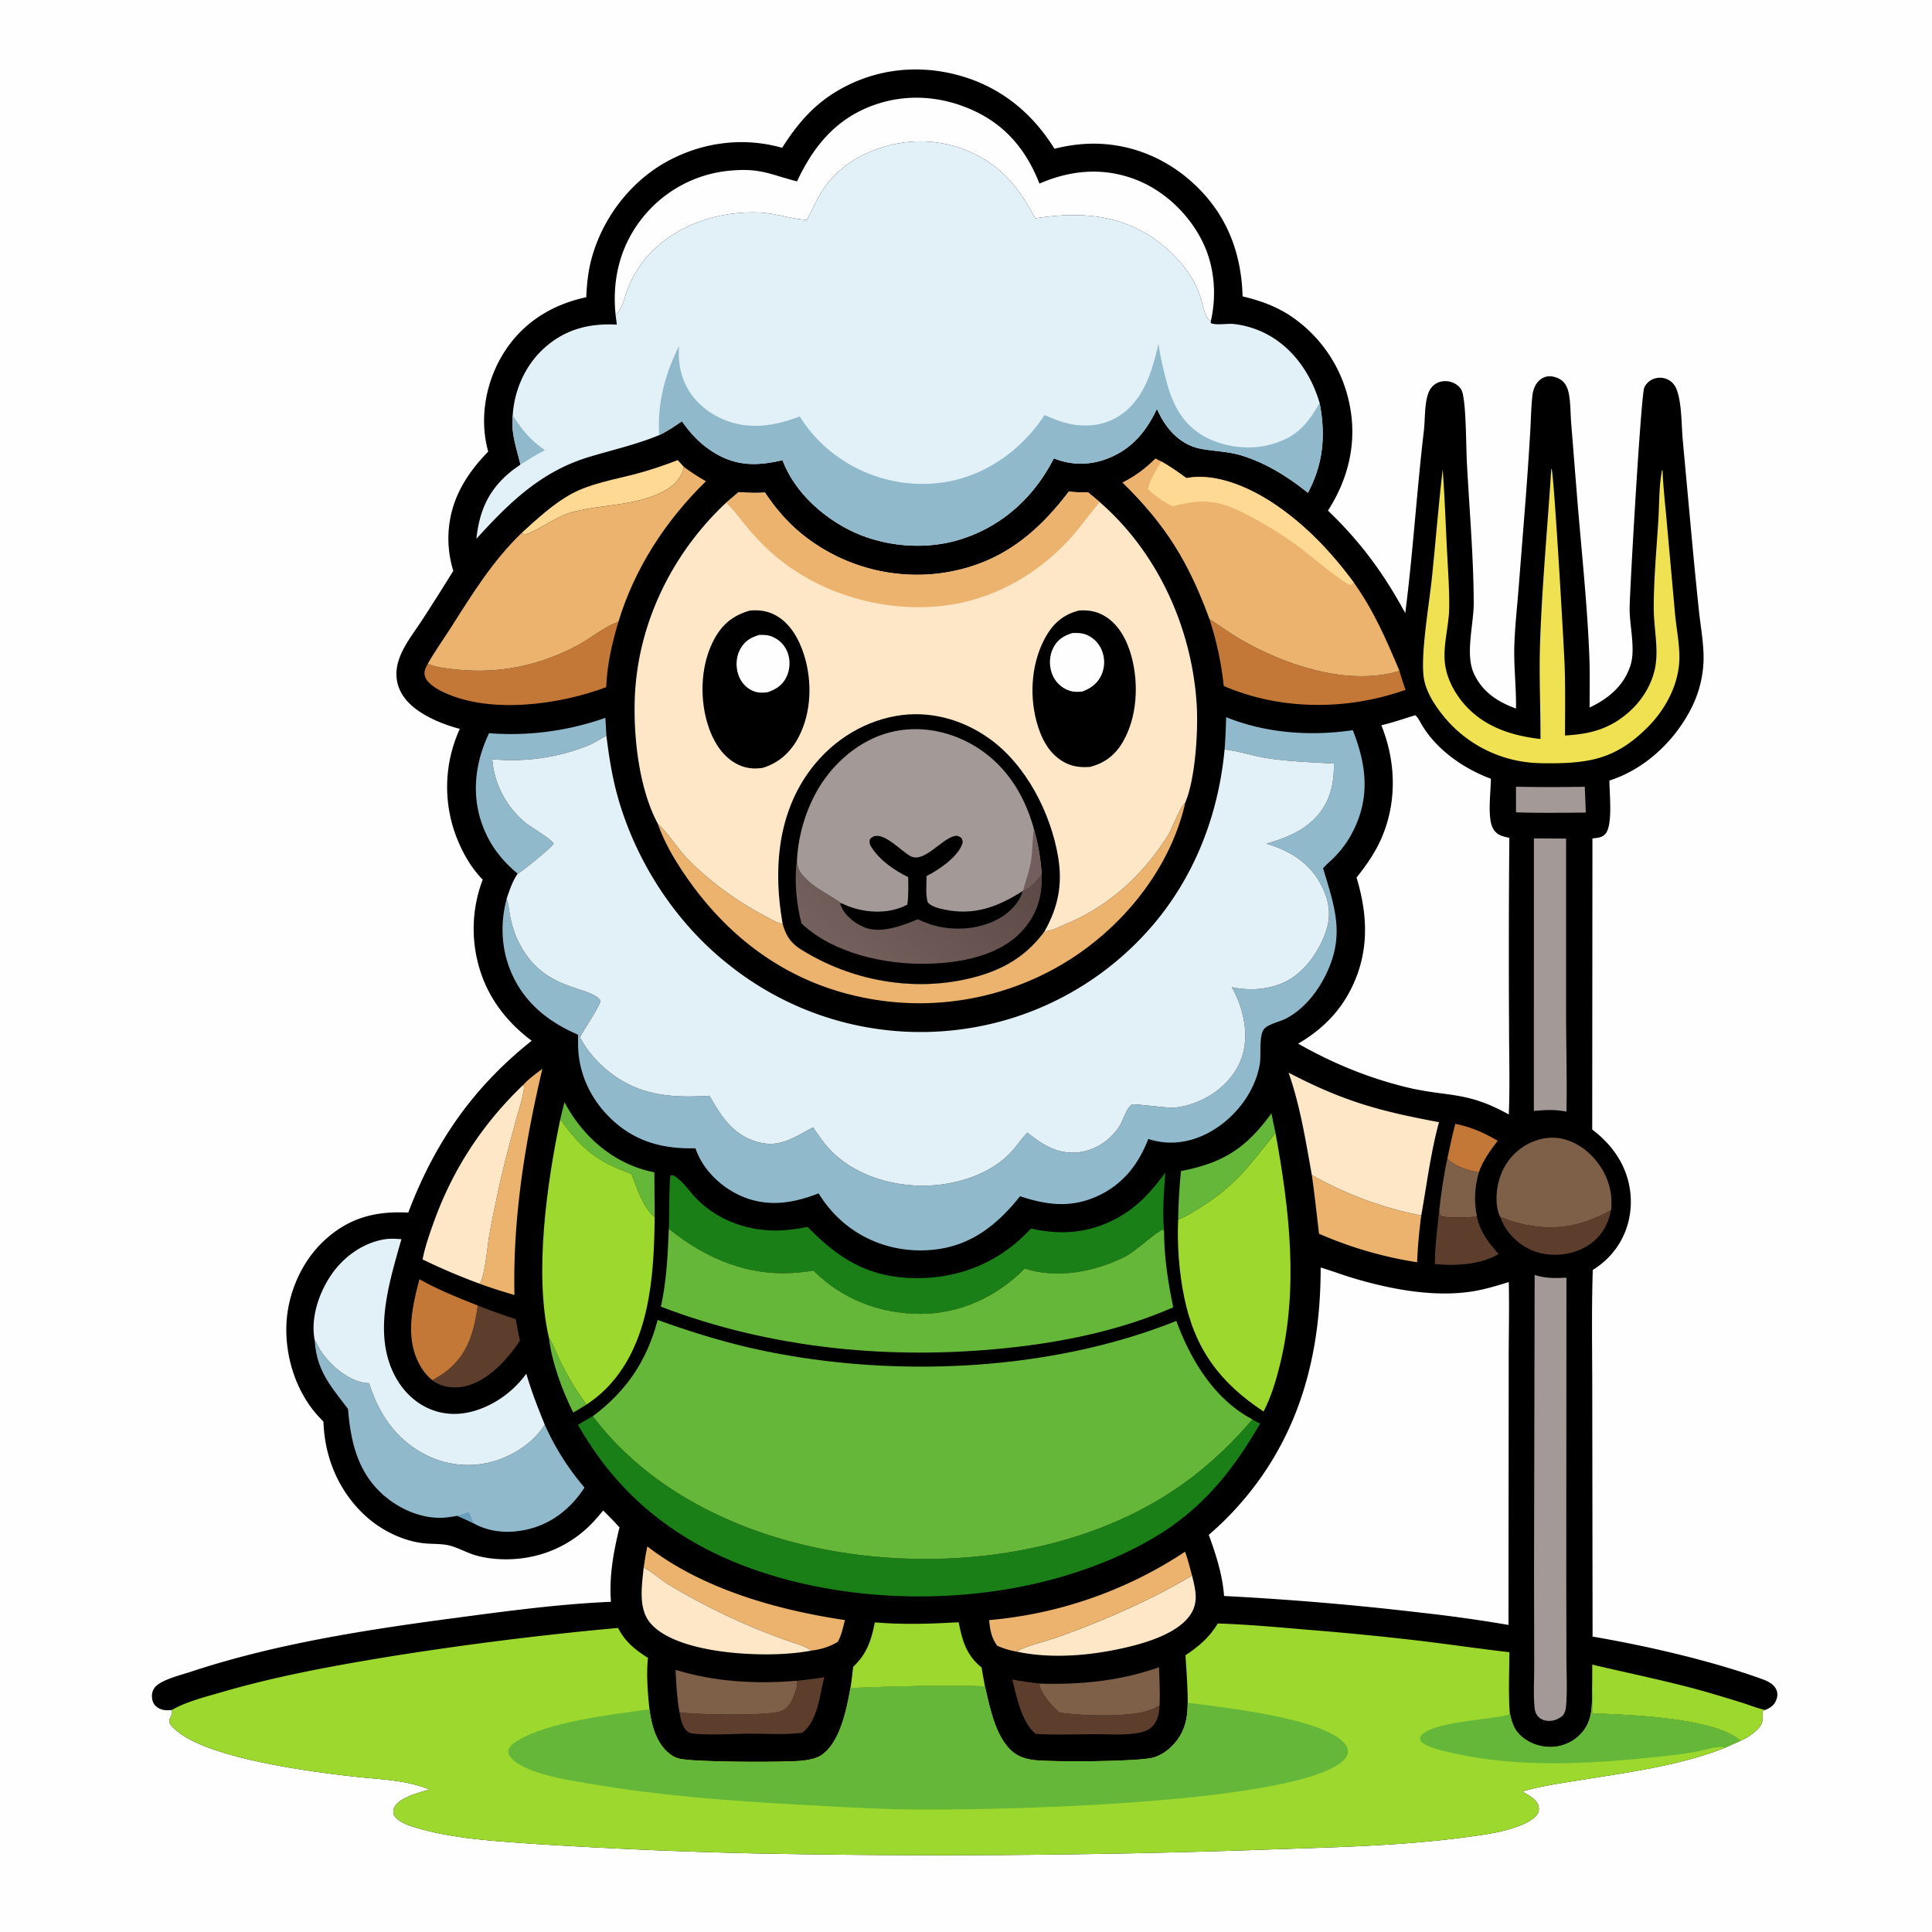 <svg version="1.1" xmlns="http://www.w3.org/2000/svg" style="display: block;" viewBox="0 0 2048 2048" width="1024" height="1024">
<defs>
	<linearGradient id="Gradient1" gradientUnits="userSpaceOnUse" x1="1036.66" y1="873.007" x2="902.889" y2="1023.73">
		<stop class="stop0" offset="0" stop-opacity="1" stop-color="rgb(92,72,69)"/>
		<stop class="stop1" offset="1" stop-opacity="1" stop-color="rgb(116,97,93)"/>
	</linearGradient>
</defs>
<path transform="translate(0,0)" fill="rgb(254,254,254)" d="M 0 0 L 2048 0 L 2048 2048 L 0 2048 L 0 0 z"/>
<path transform="translate(0,0)" fill="rgb(1,0,1)" d="M 829.108 156.706 C 843.719 133.503 860.278 113.541 883.694 98.772 C 921.658 74.829 966.234 68.014 1009.75 78.193 C 1056.51 89.131 1092.71 117.148 1117.79 157.713 A 171.468 171.468 0 0 1 1154.55 152.356 C 1196.74 151.134 1236.18 167.11 1266.75 195.959 C 1300.53 227.835 1315.98 268.23 1317.19 314.193 C 1334.78 318.32 1351.23 324.109 1366.53 333.885 A 147.369 147.369 0 0 1 1430.31 427.433 C 1438.92 467.868 1429.84 506.894 1407.68 541.257 C 1442.05 574.172 1466.97 607.967 1489.63 649.938 C 1497.86 585.843 1501.75 521.082 1509.33 456.899 C 1510.8 444.421 1509.83 429.284 1513.84 417.493 C 1515.56 412.433 1518.81 408.155 1523.71 405.828 C 1528.54 403.527 1534.29 403.482 1539.3 405.306 C 1544.39 407.163 1548.98 411.017 1550.35 416.439 C 1554.3 432.071 1553.98 471.693 1554.97 490.389 C 1557.56 539.66 1561.98 589.371 1562.22 638.698 C 1562.33 661.821 1552.84 693.501 1562.51 714.26 C 1571.46 733.493 1587.64 744.136 1607.03 751.046 C 1607.38 728.667 1604.53 706.379 1605.27 683.959 C 1605.92 664.218 1608.09 644.451 1609.7 624.765 L 1617.16 530.086 A 4133.13 4133.13 0 0 0 1622.1 457.831 C 1622.88 444.953 1622.96 431.665 1624.48 418.877 C 1625.05 413.98 1626.64 409.218 1629.77 405.345 C 1632.72 401.71 1636.92 399.191 1641.64 398.905 C 1646.67 398.6 1652.95 400.761 1656.64 404.214 C 1660.52 407.842 1662.33 413.192 1663.22 418.295 C 1664.96 428.248 1664.74 438.953 1665.56 449.051 L 1671.41 522.186 C 1675.97 579.442 1682.36 636.943 1684.71 694.317 C 1685.47 712.826 1685.07 731.477 1685.05 750.003 C 1705.03 740.544 1721.39 727.058 1728.37 705.304 C 1734.04 687.612 1727.14 662.931 1727.47 643.905 C 1727.85 622.015 1739.53 418.558 1742.98 410.919 A 17.608 17.608 0 0 1 1753.86 401.294 A 19.203 19.203 0 0 1 1768.44 402.564 C 1773.7 405.342 1776.59 409.99 1778.26 415.563 C 1782.89 430.953 1782.33 450.342 1783.79 466.486 L 1793.53 572.314 A 5954.52 5954.52 0 0 0 1801.08 648.734 C 1802.99 666 1806.42 684.212 1805.79 701.574 A 120.048 120.048 0 0 1 1792.22 751.991 C 1774.44 786.331 1743.18 815.503 1706.09 827.412 C 1705.89 840.777 1709.88 873.531 1702.09 883.591 C 1698.6 888.102 1693.22 888.112 1688.05 888.798 L 1687.81 1197.31 C 1698.6 1205.65 1707.85 1214.91 1715.07 1226.55 A 88.65 88.65 0 0 1 1726.42 1294.08 C 1721.13 1316.2 1707.68 1334.27 1688.41 1346.18 C 1686.97 1390.22 1687.9 1434.56 1687.86 1478.63 L 1688.2 1734.85 C 1744.8 1744.5 1813.96 1760.36 1868.01 1779.94 C 1873.91 1782.08 1880.57 1785.28 1883.13 1791.44 C 1884.63 1795.08 1884.26 1798.93 1882.72 1802.49 C 1880.29 1808.08 1876.65 1810.32 1871.24 1812.64 L 1868.53 1813.64 C 1868.26 1822.89 1869.92 1826.41 1862.33 1833.84 C 1857.8 1838.28 1850.88 1842.82 1845.01 1845.32 L 1828.5 1852.71 C 1781.41 1871.35 1728.57 1878.37 1678.82 1886.4 C 1657.04 1889.91 1634.69 1892.88 1613.51 1899.1 C 1618.93 1902.2 1625.39 1905.18 1628.95 1910.51 C 1630.98 1913.55 1631.78 1916.66 1630.85 1920.3 C 1629.7 1924.8 1624.79 1928.44 1620.97 1930.57 C 1601.5 1941.4 1574.81 1944.7 1552.82 1947.63 C 1479.02 1957.48 1403.31 1958.32 1329 1961.13 A 10054.9 10054.9 0 0 1 799.747 1964.68 A 5727.08 5727.08 0 0 1 563.43 1954.42 C 523.426 1951.48 479.543 1949.06 440.908 1937.38 C 433.54 1935.16 420.426 1931.04 417.393 1923.3 C 416.43 1920.84 416.975 1917.92 418.191 1915.65 C 423.901 1905.01 444.17 1900.43 455.128 1896.91 C 430.324 1886.7 402.752 1886.34 376.324 1883.37 C 328.524 1878 227.469 1864.86 190.102 1836.9 C 170.998 1822.6 183.835 1822.98 182.265 1812.6 C 176.605 1813.33 171.412 1813.13 166.57 1809.69 C 163.431 1807.47 161.715 1804.23 161.218 1800.45 C 160.647 1796.1 161.508 1791.77 164.416 1788.4 C 171.242 1780.48 192.026 1775.52 202.127 1772.18 C 293.584 1741.88 392.052 1727.05 487.278 1714.45 C 540.44 1707.42 594.027 1700.28 647.632 1697.98 C 645.593 1670.84 650.302 1645.3 656.686 1619.08 C 651.063 1612.93 645.37 1606.96 639.362 1601.18 A 249.738 249.738 0 0 1 629.447 1612.75 C 606.076 1637.93 574.515 1651.9 540.21 1652.87 C 526.474 1653.26 510.922 1651.62 498.063 1646.61 C 490.987 1643.86 483.874 1640.2 476.499 1638.33 C 468.225 1636.24 458.798 1636.87 450.278 1636.04 C 426.786 1633.76 402.921 1621.61 385.894 1605.49 C 358.478 1579.52 344.057 1544.46 342.871 1506.97 A 261.587 261.587 0 0 1 338.255 1502.17 C 314.228 1476.4 302.238 1439.09 303.616 1404.18 C 304.929 1370.87 319.834 1336.72 344.621 1314.19 C 370.629 1290.54 398.506 1283.66 432.774 1285.4 C 460.944 1211.05 501.272 1152.87 563.567 1103.25 C 542.323 1087.24 525.389 1067.82 514.437 1043.37 A 146.396 146.396 0 0 1 511.697 932.433 C 498.919 919.521 489.481 902.328 483.142 885.419 A 147.681 147.681 0 0 1 487.418 772.648 C 474.232 769.154 461.154 764.183 449.377 757.252 C 436.471 749.657 424.83 739.006 421.292 723.859 C 419.27 715.202 420.254 706.424 423.214 698.107 C 428.437 683.437 438.858 670.514 447.282 657.562 A 2443.31 2443.31 0 0 0 480.51 605.113 A 116.3 116.3 0 0 1 475.308 572.28 C 474.965 534.595 491.773 505.013 517.498 478.766 A 190.546 190.546 0 0 1 515.931 472.266 C 508.508 438.586 516.27 401.589 534.826 372.771 C 555.034 341.388 585.462 322.753 621.47 315.074 C 622.041 300.753 623.56 286.717 627.424 272.88 C 639.084 231.138 667.917 193.126 705.85 171.879 C 743.416 150.838 787.671 144.811 829.108 156.706 z"/>
<path transform="translate(0,0)" fill="rgb(101,183,57)" d="M 581.856 1418.05 C 586.719 1425.56 589.711 1434.37 593.638 1442.4 C 601.53 1458.56 610.895 1474.55 621.691 1488.93 L 607.677 1497.43 C 595.91 1474.01 584.959 1444.16 581.856 1418.05 z"/>
<path transform="translate(0,0)" fill="rgb(196,120,55)" d="M 1542.72 1191.29 C 1559.88 1194.89 1572.58 1200.49 1587.67 1209.26 C 1579.64 1219.62 1571.99 1230.2 1567.64 1242.7 C 1558.11 1241.57 1540.41 1235.89 1534.27 1228.18 C 1536.99 1215.92 1539.34 1203.38 1542.72 1191.29 z"/>
<path transform="translate(0,0)" fill="rgb(101,183,57)" d="M 593.899 1186.57 C 595.39 1180.5 596.767 1174.37 598.404 1168.34 C 615.895 1201.53 644.555 1228.34 680.929 1239.51 A 123.426 123.426 0 0 0 693.662 1242.71 L 693.971 1290.23 C 680.607 1278.78 675.621 1259.96 669.361 1244.27 C 632.764 1231.53 616.597 1217.8 593.899 1186.57 z"/>
<path transform="translate(0,0)" fill="rgb(126,95,72)" d="M 1525.66 1282.58 C 1527.82 1264.25 1530.26 1246.2 1534.27 1228.18 C 1540.41 1235.89 1558.11 1241.57 1567.64 1242.7 C 1563.13 1259.17 1562.32 1273.11 1565.67 1289.89 C 1557.01 1290.05 1533.19 1292.12 1526.49 1288.48 L 1525.66 1282.58 z"/>
<path transform="translate(0,0)" fill="rgb(163,153,151)" d="M 1607.04 833.974 A 1944.17 1944.17 0 0 0 1679.89 834 A 1437.72 1437.72 0 0 1 1681 861.371 C 1656.38 861.548 1631.63 861.941 1607.02 861.118 L 1607.04 833.974 z"/>
<path transform="translate(0,0)" fill="rgb(93,62,45)" d="M 1525.66 1282.58 L 1526.49 1288.48 C 1533.19 1292.12 1557.01 1290.05 1565.67 1289.89 C 1568.99 1306.08 1577.94 1317.25 1588.63 1329.36 C 1569.01 1340.68 1543.01 1342.15 1520.98 1339.94 C 1521.06 1320.95 1523.76 1301.48 1525.66 1282.58 z"/>
<path transform="translate(0,0)" fill="rgb(93,62,45)" d="M 1707.83 1282.69 C 1704.3 1299.08 1697.48 1311.28 1683.02 1320.48 C 1668.68 1329.61 1649.46 1332.29 1633.03 1328.39 C 1617.28 1324.66 1603.24 1313.99 1595.02 1300.12 C 1593.08 1296.85 1591.6 1293.47 1590.21 1289.93 C 1594.89 1291.77 1599.59 1293.61 1604.41 1295.01 C 1642.74 1306.13 1673.49 1301.84 1707.83 1282.69 z"/>
<path transform="translate(0,0)" fill="rgb(101,183,57)" d="M 1251.89 1241.36 C 1296.68 1232.75 1321.11 1216.97 1347.72 1180.18 L 1352.05 1200.93 C 1325.68 1233.61 1311.26 1255.33 1274.24 1278.83 C 1266.59 1283.68 1257.38 1289.69 1248.9 1292.83 A 590.267 590.267 0 0 1 1251.89 1241.36 z"/>
<path transform="translate(0,0)" fill="rgb(254,217,148)" d="M 718.4 487.72 L 725.008 494.985 C 722.654 505.223 717.413 512.132 708.56 517.799 C 679.657 536.302 640.316 534.2 607.97 542.504 C 588.505 547.501 573.241 561.299 556.018 566.968 L 553.205 564.687 C 569.087 550.299 586.383 534.162 605.213 523.815 C 625.735 512.539 650.786 508.474 673.244 502.564 C 688.716 498.492 703.507 493.54 718.4 487.72 z"/>
<path transform="translate(0,0)" fill="rgb(93,62,45)" d="M 506.392 1383.93 C 519.665 1389.3 533.182 1393.86 546.741 1398.44 C 548.116 1405.96 549.24 1413.66 551.211 1421.04 C 538.149 1440.94 517.049 1464.26 492.734 1469.58 C 481.915 1471.95 469.725 1470.78 460.315 1464.6 C 459.596 1464.12 458.918 1463.59 458.236 1463.07 C 462.889 1460.38 467.661 1457.72 471.948 1454.46 C 495.845 1436.33 502.388 1412.28 506.392 1383.93 z"/>
<path transform="translate(0,0)" fill="rgb(93,62,45)" d="M 844.863 1781.67 C 854.563 1780.41 864.189 1779.64 873.828 1777.86 C 868.757 1796.8 867.023 1824.28 850.371 1836.82 C 832.138 1839.18 812.278 1837.65 793.859 1837.77 C 775.19 1837.89 755.312 1839.5 736.761 1837.86 C 733.9 1837.61 731.298 1837.45 728.94 1835.63 C 723.157 1831.16 721.357 1821.78 720.27 1815.01 C 738.224 1817.88 810.502 1818.88 826.056 1814.43 C 831.898 1812.76 835.741 1809.24 838.64 1803.94 C 841.208 1799.25 846.247 1786.86 844.863 1781.67 z"/>
<path transform="translate(0,0)" fill="rgb(93,62,45)" d="M 1072.99 1780.27 C 1082.49 1782.46 1092.17 1783.36 1101.82 1784.67 C 1101.63 1791.8 1111.9 1804.41 1116.85 1809.54 C 1118.84 1811.6 1121.01 1813.48 1123.17 1815.35 C 1145.53 1819.02 1187.98 1819.82 1210.24 1815.2 C 1217.15 1813.76 1223.05 1811.36 1229.21 1807.96 C 1228.95 1816.1 1226.95 1825.33 1220.63 1830.98 C 1216.15 1834.99 1210.09 1836.46 1204.29 1837.35 C 1190.11 1839.51 1174.37 1838.27 1159.97 1838.33 C 1139.33 1838.4 1118.27 1839.29 1097.69 1837.98 C 1082.6 1824.92 1077.83 1798.98 1072.99 1780.27 z"/>
<path transform="translate(0,0)" fill="rgb(126,95,72)" d="M 1101.82 1784.67 C 1145.34 1786.02 1187.31 1781.93 1228.64 1767.34 C 1229.09 1780.87 1229.79 1794.43 1229.21 1807.96 C 1223.05 1811.36 1217.15 1813.76 1210.24 1815.2 C 1187.98 1819.82 1145.53 1819.02 1123.17 1815.35 C 1121.01 1813.48 1118.84 1811.6 1116.85 1809.54 C 1111.9 1804.41 1101.63 1791.8 1101.82 1784.67 z"/>
<path transform="translate(0,0)" fill="rgb(126,95,72)" d="M 716.162 1770.15 C 758.381 1782.94 801.147 1785.26 844.863 1781.67 C 846.247 1786.86 841.208 1799.25 838.64 1803.94 C 835.741 1809.24 831.898 1812.76 826.056 1814.43 C 810.502 1818.88 738.224 1817.88 720.27 1815.01 C 717.622 1800.06 716.753 1785.28 716.162 1770.15 z"/>
<path transform="translate(0,0)" fill="rgb(196,120,55)" d="M 444.63 1355.97 C 464.036 1367.15 485.681 1375.54 506.392 1383.93 C 502.388 1412.28 495.845 1436.33 471.948 1454.46 C 467.661 1457.72 462.889 1460.38 458.236 1463.07 A 54.799 54.799 0 0 1 445.375 1447.62 C 429.064 1419.11 436.804 1385.73 444.63 1355.97 z"/>
<path transform="translate(0,0)" fill="rgb(235,179,109)" d="M 554.764 1149.89 C 560.66 1143.52 567.947 1138.15 574.927 1133.02 C 556.42 1211.54 543.455 1291.92 545.352 1372.76 C 532.888 1369.09 520.37 1365.26 508.205 1360.69 C 509.032 1359.89 509.039 1360.02 509.552 1358.88 C 514.647 1347.51 516.659 1320.39 519.092 1306.82 A 1637.22 1637.22 0 0 1 530.33 1252.41 C 535.127 1231.06 540.838 1210.05 546.536 1188.93 C 549.576 1177.66 553.569 1165.96 555.283 1154.45 C 555.541 1152.72 555.355 1151.52 554.764 1149.89 z"/>
<path transform="translate(0,0)" fill="rgb(254,231,199)" d="M 1263.6 1670.04 C 1266.99 1684.04 1270.8 1697.42 1262.54 1710.6 C 1248.17 1733.51 1207.54 1743.71 1182.92 1748.71 C 1149.31 1755.54 1111.47 1758.01 1077.86 1750.81 C 1084.25 1745.68 1111.26 1738.96 1120.65 1735.59 A 971.785 971.785 0 0 0 1167.89 1717.42 C 1200.23 1703.95 1233.55 1688.18 1263.6 1670.04 z"/>
<path transform="translate(0,0)" fill="rgb(235,179,109)" d="M 1390.61 1245.58 A 386.211 386.211 0 0 0 1506.6 1288.45 C 1504.36 1305 1502.88 1321.34 1502.2 1338.03 A 416.917 416.917 0 0 1 1398.21 1307.79 C 1395.74 1287.02 1393.55 1266.31 1390.61 1245.58 z"/>
<path transform="translate(0,0)" fill="rgb(235,179,109)" d="M 686.228 1639.28 C 744.684 1684.46 823.718 1706.65 895.663 1717.34 C 893.705 1725.04 892.06 1733.28 888.197 1740.3 C 879.356 1745.85 870.259 1748.36 859.997 1749.73 C 852.696 1744.3 841.124 1741.55 832.58 1738.46 A 689.115 689.115 0 0 1 709.182 1680 C 700.424 1674.84 692.891 1667.47 684.031 1662.56 L 682.326 1661.64 C 683.545 1654.2 684.519 1646.61 686.228 1639.28 z"/>
<path transform="translate(0,0)" fill="rgb(235,179,109)" d="M 1048.5 1717.38 A 446.502 446.502 0 0 0 1256.2 1644.89 C 1259.24 1653.03 1261.27 1661.67 1263.6 1670.04 C 1233.55 1688.18 1200.23 1703.95 1167.89 1717.42 A 971.785 971.785 0 0 1 1120.65 1735.59 C 1111.26 1738.96 1084.25 1745.68 1077.86 1750.81 A 84.61 84.61 0 0 1 1057.12 1744.57 C 1050.79 1735.97 1049.55 1727.68 1048.5 1717.38 z"/>
<path transform="translate(0,0)" fill="rgb(254,231,199)" d="M 682.326 1661.64 L 684.031 1662.56 C 692.891 1667.47 700.424 1674.84 709.182 1680 A 689.115 689.115 0 0 0 832.58 1738.46 C 841.124 1741.55 852.696 1744.3 859.997 1749.73 C 837.759 1753.85 813.658 1754.31 791.108 1753.08 C 761.531 1751.47 709.926 1744.58 689.399 1720.55 C 676.199 1705.09 680.485 1680.28 682.326 1661.64 z"/>
<path transform="translate(0,0)" fill="rgb(156,216,45)" d="M 1687.86 1764.57 C 1726.38 1773.66 1765.37 1781.53 1803.52 1792.05 A 1535.12 1535.12 0 0 1 1847.79 1805.34 C 1855.43 1807.75 1863.41 1811.01 1871.24 1812.64 L 1868.53 1813.64 C 1868.26 1822.89 1869.92 1826.41 1862.33 1833.84 C 1857.8 1838.28 1850.88 1842.82 1845.01 1845.32 C 1818.02 1820.55 1724.7 1817.68 1687.92 1816.25 C 1688.54 1804.28 1688.64 1791.9 1687.81 1779.95 L 1687.86 1764.57 z"/>
<path transform="translate(0,0)" fill="rgb(144,185,203)" d="M 518.419 777.248 A 301.917 301.917 0 0 0 641.732 760.94 L 642.834 779.995 C 636.174 783.238 629.781 787.774 622.915 790.495 A 218.796 218.796 0 0 1 521.789 804.791 C 523.884 831.052 536.6 854.922 556.716 871.973 C 561.565 876.083 586.293 890.377 586.845 894.584 C 583.619 899.171 553.338 924.156 548.725 926.149 C 530.94 911.223 518.399 894.804 510.672 872.674 C 499.546 840.807 504.039 807.204 518.419 777.248 z"/>
<path transform="translate(0,0)" fill="rgb(156,216,45)" d="M 927.351 1719.8 C 956.789 1722.33 986.781 1721.35 1016.24 1719.68 C 1019.83 1738.75 1024.68 1755.13 1040.53 1767.57 C 1041.59 1774.26 1042.89 1780.93 1044.08 1787.59 C 996.402 1786.09 949.137 1787.7 901.508 1789.31 C 902.795 1781.93 903.467 1774.37 904.366 1766.94 C 918.993 1752.98 923.593 1738.98 927.351 1719.8 z"/>
<path transform="translate(0,0)" fill="rgb(196,120,55)" d="M 1282.07 656.219 C 1292.91 663.166 1303.31 670.999 1314.45 677.447 C 1360.46 704.076 1421.95 725.243 1475.28 713.428 C 1478.05 712.814 1480.75 711.955 1483.44 711.024 C 1485.17 717.813 1487.76 724.595 1489.92 731.276 C 1428.17 753.166 1357.76 753.246 1297.24 727.214 C 1294.72 702.809 1289.6 679.556 1282.07 656.219 z"/>
<path transform="translate(0,0)" fill="rgb(196,120,55)" d="M 655.544 659.133 C 648.886 681.421 643.429 705.077 642.627 728.432 C 592.704 747.102 520.754 756.915 471.436 734.403 C 464.425 731.203 453.786 725.333 450.847 717.956 C 449.129 713.646 450.011 710.585 451.901 706.625 C 452.351 705.683 452.828 704.638 453.375 703.741 C 453.708 703.884 454.035 704.043 454.374 704.171 C 463.597 707.631 475.137 708.876 484.936 709.849 C 529.694 714.295 571.306 705.54 611.113 684.732 C 625.281 677.326 639.014 665.408 653.809 659.766 C 654.385 659.546 654.966 659.344 655.544 659.133 z"/>
<path transform="translate(0,0)" fill="rgb(126,95,72)" d="M 1590.21 1289.93 C 1586.42 1282.25 1585.96 1272.72 1586.65 1264.27 C 1588.02 1247.31 1595.84 1230.68 1609.04 1219.73 C 1620.33 1210.36 1635.8 1204.69 1650.53 1206.24 C 1666.92 1207.97 1681.78 1217.8 1691.97 1230.41 C 1704.31 1245.69 1709.85 1263.19 1707.83 1282.69 C 1673.49 1301.84 1642.74 1306.13 1604.41 1295.01 C 1599.59 1293.61 1594.89 1291.77 1590.21 1289.93 z"/>
<path transform="translate(0,0)" fill="rgb(254,231,199)" d="M 554.764 1149.89 C 555.355 1151.52 555.541 1152.72 555.283 1154.45 C 553.569 1165.96 549.576 1177.66 546.536 1188.93 C 540.838 1210.05 535.127 1231.06 530.33 1252.41 A 1637.22 1637.22 0 0 0 519.092 1306.82 C 516.659 1320.39 514.647 1347.51 509.552 1358.88 C 509.039 1360.02 509.032 1359.89 508.205 1360.69 A 656.816 656.816 0 0 1 447.96 1335.06 C 450.391 1322.14 454.946 1309.24 459.34 1296.86 C 479.514 1240.02 511.28 1191.58 554.764 1149.89 z"/>
<path transform="translate(0,0)" fill="rgb(163,153,151)" d="M 1626.01 888.757 L 1660.11 888.937 L 1660.11 1076.8 C 1660.22 1110.63 1661.16 1144.56 1660.56 1178.37 C 1648.54 1175.9 1638.07 1176.52 1625.96 1177.65 L 1626.01 888.757 z"/>
<path transform="translate(0,0)" fill="rgb(254,231,199)" d="M 1365.95 1137.08 C 1423.8 1167.2 1461.49 1177.67 1525.39 1189.55 C 1516.51 1222.33 1512.52 1255.16 1506.6 1288.45 A 386.211 386.211 0 0 1 1390.61 1245.58 C 1384.06 1209.29 1378.22 1171.97 1365.95 1137.08 z"/>
<path transform="translate(0,0)" fill="rgb(235,179,109)" d="M 1107.33 987.142 C 1107.62 987.148 1107.91 987.176 1108.19 987.159 C 1115.21 986.752 1124.36 981.795 1130.94 979.033 C 1175.85 960.157 1211.01 927.873 1237.16 886.995 C 1242.88 878.056 1249.76 857.972 1255.24 851.977 C 1255.64 851.542 1256.06 851.127 1256.47 850.702 C 1240.97 919.426 1192.31 980.327 1133.46 1017.58 A 297.486 297.486 0 0 1 907.419 1055.78 C 825.374 1037.07 762.443 985.786 718.08 915.243 C 709.832 902.128 702.42 887.807 697.302 873.161 C 697.795 873.621 698.296 874.073 698.781 874.541 C 709.151 884.555 718.091 899.267 728.607 910.152 C 752.588 934.974 782.453 956.162 812.998 972.133 C 817.898 974.696 824.191 978.732 829.625 979.224 C 835.047 998.375 843.14 1003.42 860.012 1012.83 C 913.466 1042.64 978.709 1051.72 1037.85 1034.47 C 1066.83 1026.01 1089.37 1011.61 1107.33 987.142 z"/>
<path transform="translate(0,0)" fill="rgb(163,153,151)" d="M 1626.79 1351.49 C 1637.93 1355.21 1648.91 1355.03 1660.48 1354.43 L 1660.32 1668.89 L 1660.47 1757.78 C 1660.52 1774.69 1661.53 1792.19 1660.07 1809.02 C 1659.73 1812.98 1658.79 1815.47 1656.55 1818.76 C 1652.42 1821.84 1649 1823.75 1643.77 1824.16 C 1639.19 1824.51 1634.58 1823.53 1631.16 1820.31 C 1628.15 1817.48 1627.08 1813.95 1626.68 1809.96 C 1625.25 1795.81 1626.4 1780.52 1626.32 1766.24 L 1626.14 1665.81 L 1626.79 1351.49 z"/>
<path transform="translate(0,0)" fill="rgb(144,185,203)" d="M 333.654 1420.96 L 334.718 1422.49 C 336.874 1425.65 338.144 1429.26 340.298 1432.42 C 350.184 1446.91 367.062 1461.83 384.639 1465.51 C 386.807 1465.96 389.083 1466.17 391.291 1466.28 C 401.745 1499.26 419.651 1525.81 451.138 1542.04 A 98 98 0 0 0 526.726 1547.99 C 546.724 1541.32 566.131 1528.25 577.476 1510.22 A 274.439 274.439 0 0 0 619.607 1576.88 C 605.215 1599.21 584.347 1615.67 558.125 1621.48 C 539.123 1625.69 519.207 1624.41 502.069 1614.81 A 340.418 340.418 0 0 0 484.946 1606.9 C 480.78 1607.43 476.646 1608.25 472.465 1608.65 C 449.157 1610.86 424.795 1600.58 407.355 1585.61 C 379.372 1561.58 371.751 1528.72 368.884 1493.52 C 350.772 1469.57 335.486 1453.05 333.654 1420.96 z"/>
<path transform="translate(0,0)" fill="rgb(107,159,189)" d="M 484.946 1606.9 C 488.958 1605.43 492.927 1604.07 497.054 1602.96 C 498.777 1606.87 500.671 1610.77 502.069 1614.81 A 340.418 340.418 0 0 0 484.946 1606.9 z"/>
<path transform="translate(0,0)" fill="rgb(226,240,247)" d="M 333.654 1420.96 C 328.964 1397.74 337.755 1371.46 350.554 1352.23 C 363.16 1333.29 383.284 1318.32 405.881 1314.02 C 412.519 1312.75 418.841 1313.05 425.515 1313.58 C 412.496 1359.92 394.502 1415.28 419.733 1460.52 C 429.304 1477.68 444.739 1491.2 463.864 1496.44 C 485.033 1502.25 506.428 1496.73 525.044 1485.97 A 108.12 108.12 0 0 0 557.237 1457.06 L 557.922 1456.16 C 563.314 1474.73 570.167 1492.34 577.476 1510.22 C 566.131 1528.25 546.724 1541.32 526.726 1547.99 A 98 98 0 0 1 451.138 1542.04 C 419.651 1525.81 401.745 1499.26 391.291 1466.28 C 389.083 1466.17 386.807 1465.96 384.639 1465.51 C 367.062 1461.83 350.184 1446.91 340.298 1432.42 C 338.144 1429.26 336.874 1425.65 334.718 1422.49 L 333.654 1420.96 z"/>
<path transform="translate(0,0)" fill="rgb(239,225,81)" d="M 1644.42 496.869 C 1644.53 496.977 1644.67 497.065 1644.75 497.192 C 1647.16 500.781 1657.92 685.846 1658.61 706.479 C 1659.43 730.83 1659.01 755.29 1658.98 779.654 C 1679.7 778.434 1697.69 775.15 1715.3 763.557 C 1733.64 751.493 1747.81 733.576 1753.51 712.191 C 1759.16 690.99 1753.11 667.186 1753.05 645.437 C 1752.96 614.036 1756.02 582.17 1757.96 550.822 C 1759.01 533.962 1758.48 514.763 1761.85 498.369 L 1762.43 498.58 C 1763.06 516.991 1765.28 535.384 1766.88 553.732 L 1775.57 650.255 C 1776.96 665.273 1780.11 680.759 1780.23 695.809 C 1780.47 723.985 1766.16 751.303 1746.59 770.887 C 1713.7 803.797 1686.11 809.225 1641.59 809.111 C 1634.09 809.142 1626.57 808.935 1619.12 808.038 A 135.034 135.034 0 0 1 1528.01 756.377 C 1519.68 745.723 1511.28 732.098 1509.27 718.488 C 1505.67 694.175 1514.9 640.596 1517.71 613.996 C 1521.8 575.21 1524.76 536.188 1529.32 497.48 C 1531.35 525.178 1532.38 553.012 1533.74 580.753 C 1534.76 601.589 1536.39 622.768 1536.23 643.624 C 1536.08 663.561 1529.16 684.889 1531.86 704.435 C 1533.76 718.274 1540.51 731.816 1549.09 742.708 C 1570.06 769.32 1600.37 779.673 1632.98 783.376 C 1633.1 750.074 1631.42 716.585 1632.48 683.337 C 1634.47 621.249 1640.5 558.9 1644.42 496.869 z"/>
<path transform="translate(0,0)" fill="rgb(26,127,22)" d="M 1092.97 1302.31 C 1128.08 1310.28 1160.6 1306.41 1191.43 1286.94 C 1209.69 1275.42 1222.52 1260.17 1235.31 1243.1 C 1233.78 1263.2 1232.15 1284.78 1233.94 1304.87 L 1232.53 1303.49 C 1225.69 1305.49 1204.09 1326.22 1193.38 1331.7 C 1161.37 1348.06 1121.18 1356 1086.18 1344.73 L 1085.59 1345.33 C 1056.28 1374.92 1017.02 1392.95 975.008 1392.73 C 932.36 1392.51 892.381 1377.13 862.22 1346.81 C 857.64 1347.74 852.907 1348.24 848.263 1348.73 C 795.85 1354.32 748.963 1335.13 708.994 1302.55 C 709.533 1293.74 709.221 1249.47 710.883 1245.86 C 713.67 1245.54 715.636 1246.89 717.761 1248.54 C 725.99 1254.93 732.294 1264.85 739.859 1272.18 C 765.264 1296.77 799.944 1307.06 834.865 1303.79 C 841.92 1303.13 849.087 1302.03 856.004 1300.48 C 889.344 1334.6 920.879 1354.3 970.073 1354.86 C 1014.67 1355.37 1055.2 1339.81 1087.02 1308.34 A 372.522 372.522 0 0 0 1092.97 1302.31 z"/>
<path transform="translate(0,0)" fill="rgb(156,216,45)" d="M 1352.05 1200.93 C 1366.99 1282.09 1376.81 1366.85 1356.44 1448.05 C 1352.31 1464.52 1347.3 1481.18 1339.45 1496.29 C 1293.22 1465.74 1266.65 1430.32 1255.31 1375.24 C 1249.85 1348.69 1247.71 1319.94 1248.9 1292.83 C 1257.38 1289.69 1266.59 1283.68 1274.24 1278.83 C 1311.26 1255.33 1325.68 1233.61 1352.05 1200.93 z"/>
<path transform="translate(0,0)" fill="rgb(156,216,45)" d="M 593.899 1186.57 C 616.597 1217.8 632.764 1231.53 669.361 1244.27 C 675.621 1259.96 680.607 1278.78 693.971 1290.23 C 693.373 1352.95 688.903 1426.28 641.439 1473.08 C 635.378 1479.06 628.749 1484.19 621.691 1488.93 C 610.895 1474.55 601.53 1458.56 593.638 1442.4 C 589.711 1434.37 586.719 1425.56 581.856 1418.05 C 566.105 1349.98 579.672 1254.41 593.899 1186.57 z"/>
<path transform="translate(0,0)" fill="rgb(235,179,109)" d="M 725.008 494.985 C 732.462 500.587 740.225 505.521 748.326 510.137 C 705.789 551.737 672.906 602.003 655.544 659.133 C 654.966 659.344 654.385 659.546 653.809 659.766 C 639.014 665.408 625.281 677.326 611.113 684.732 C 571.306 705.54 529.694 714.295 484.936 709.849 C 475.137 708.876 463.597 707.631 454.374 704.171 C 454.035 704.043 453.708 703.884 453.375 703.741 C 461.011 690.22 470.337 677.29 478.68 664.159 C 501.229 628.665 522.706 594.023 553.205 564.687 L 556.018 566.968 C 573.241 561.299 588.505 547.501 607.97 542.504 C 640.316 534.2 679.657 536.302 708.56 517.799 C 717.413 512.132 722.654 505.223 725.008 494.985 z"/>
<path transform="translate(0,0)" fill="rgb(26,127,22)" d="M 612.671 1510.32 A 1066.86 1066.86 0 0 1 628.407 1501.24 C 693.104 1586.87 798.425 1632.69 902.426 1647.15 C 1024.1 1664.06 1162.87 1642.43 1262.42 1566.79 A 412.019 412.019 0 0 0 1327.62 1504.53 C 1330.07 1506.38 1333.06 1507.62 1335.81 1508.99 C 1305.57 1561.33 1271.95 1602.4 1218.54 1632.71 C 1105.83 1696.68 953.101 1707.4 829.338 1673.18 C 734.918 1647.08 661.367 1596.27 612.671 1510.32 z"/>
<path transform="translate(0,0)" fill="rgb(254,254,254)" d="M 844.894 192.249 C 862.198 155.211 885.942 126.176 925.395 111.744 C 960.88 98.764 998.572 101.661 1032.62 117.506 C 1066.79 133.409 1088.38 160.038 1101.86 194.632 C 1135.47 180.02 1170.27 177.114 1204.77 190.707 C 1236.6 203.25 1263.79 230.478 1277.3 261.832 C 1287.72 286.029 1289.42 314.596 1283.6 340.188 C 1280.93 338.624 1280.14 338.297 1278.84 335.373 C 1275.5 327.838 1274.16 319.159 1271.31 311.372 C 1263.04 288.789 1244.77 268.443 1225.56 254.528 C 1187.03 226.612 1142.98 224.301 1097.39 231.479 C 1082.6 203.812 1066.95 181.686 1038.85 166.257 A 130.279 130.279 0 0 0 937.806 155.48 C 909.332 163.907 885.298 179.441 869.855 205.219 C 864.478 214.194 860.395 223.962 855.375 233.153 C 838.336 232.061 822.078 225.946 804.659 225.267 C 746.898 223.015 686.938 250.256 665.221 306.587 C 662.275 314.229 659.508 328.996 652.502 333.18 C 648.73 295.159 657.715 259.363 682.18 229.491 A 134.069 134.069 0 0 1 774.382 180.841 C 806.502 177.978 816.06 184.95 844.894 192.249 z"/>
<path transform="translate(0,0)" fill="rgb(235,179,109)" d="M 1224.79 486.022 L 1230.93 489.154 C 1240.26 494.415 1249.03 500.434 1257.6 506.835 C 1289.67 500.727 1326.17 517.433 1351.99 534.988 C 1384.93 557.375 1411.36 585.563 1434.98 617.38 C 1456.25 647.26 1469.33 677.569 1483.44 711.024 C 1480.75 711.955 1478.05 712.814 1475.28 713.428 C 1421.95 725.243 1360.46 704.076 1314.45 677.447 C 1303.31 670.999 1292.91 663.166 1282.07 656.219 C 1259.92 595.89 1235.98 556.712 1189.79 511.513 C 1203.37 504.626 1213.96 496.752 1224.79 486.022 z"/>
<path transform="translate(0,0)" fill="rgb(254,217,148)" d="M 1230.93 489.154 C 1240.26 494.415 1249.03 500.434 1257.6 506.835 C 1289.67 500.727 1326.17 517.433 1351.99 534.988 C 1384.93 557.375 1411.36 585.563 1434.98 617.38 L 1432.11 620.14 C 1425.55 619.896 1385.49 585.937 1377.04 579.75 A 420.757 420.757 0 0 0 1334.35 552.334 C 1300.06 533.248 1281.94 525.838 1243.15 536.858 C 1232.96 531.686 1225.06 526.337 1216.87 518.353 C 1219.68 507.031 1225.41 499.121 1230.93 489.154 z"/>
<path transform="translate(0,0)" fill="rgb(101,183,57)" d="M 708.994 1302.55 C 748.963 1335.13 795.85 1354.32 848.263 1348.73 C 852.907 1348.24 857.64 1347.74 862.22 1346.81 C 892.381 1377.13 932.36 1392.51 975.008 1392.73 C 1017.02 1392.95 1056.28 1374.92 1085.59 1345.33 L 1086.18 1344.73 C 1121.18 1356 1161.37 1348.06 1193.38 1331.7 C 1204.09 1326.22 1225.69 1305.49 1232.53 1303.49 L 1233.94 1304.87 C 1233.93 1331.95 1238.14 1359.37 1243.69 1385.81 C 1188.39 1410.07 1127.41 1422.69 1067.58 1428.94 C 944.092 1441.84 816.922 1429.75 700.55 1385.12 C 706.615 1358.15 707.82 1330.08 708.994 1302.55 z"/>
<path transform="translate(0,0)" fill="rgb(254,254,254)" d="M 1500.19 758.153 C 1503.13 760.33 1505.77 766.094 1507.74 769.294 C 1523.79 795.452 1552.01 815.01 1580.4 825.493 C 1580.42 838.906 1576.31 867.66 1582.86 878.6 C 1587.03 885.544 1592.63 886.463 1599.97 888.204 A 13694.8 13694.8 0 0 0 1599.67 1089.32 C 1599.68 1119.93 1600.66 1150.82 1599.38 1181.39 C 1552.48 1155.25 1533.25 1163.61 1486.27 1151.35 C 1446.73 1141.15 1411.55 1126.37 1376.05 1106.32 C 1399.04 1092.96 1417.78 1075.27 1430.42 1051.68 C 1451.54 1012.24 1450.6 972.05 1437.99 930.231 C 1448.63 916.835 1458.08 903.403 1464.82 887.579 C 1481.05 849.451 1479.65 806.925 1464.3 768.85 C 1476.42 765.894 1488.29 761.883 1500.19 758.153 z"/>
<path transform="translate(0,0)" fill="rgb(144,185,203)" d="M 1299.8 760.246 C 1342.01 777.31 1389.29 780.601 1434.06 774.03 C 1447.31 807.97 1452.37 840.252 1437.32 874.699 C 1431.6 887.792 1424.07 899.069 1413.99 909.181 C 1410.22 912.961 1405.97 916.373 1402.54 920.459 C 1415.75 964.299 1426.69 994.199 1402.75 1038.49 C 1393.8 1055.05 1379.86 1071.26 1362.84 1079.93 C 1356.67 1083.07 1343.6 1085.81 1339.72 1091.16 C 1334.36 1098.54 1337.01 1118.4 1335.46 1127.82 C 1329.49 1164.2 1298.55 1197.92 1263.36 1208.02 C 1247.79 1212.49 1232.65 1212.28 1217.24 1207.39 C 1206.67 1234.71 1189.84 1256.08 1162.58 1268.27 C 1134.8 1280.69 1109.34 1277.38 1081.33 1268.08 C 1057.28 1298.16 1029.67 1320.49 990.027 1324.69 C 955.988 1328.3 922.474 1319.12 895.816 1297.4 A 128.461 128.461 0 0 1 867.765 1265.02 C 840.457 1275.69 813.347 1279.97 785.568 1267.79 C 765 1258.78 746.33 1241.17 738.214 1220.02 C 737.859 1219.09 737.53 1218.16 737.223 1217.22 C 702.83 1218.08 673.379 1210.39 647.93 1186.14 C 626.267 1165.49 613.215 1138.12 612.791 1108.02 A 385.188 385.188 0 0 1 612.854 1096.89 C 580.347 1082.92 554.483 1061.93 540.973 1028.48 C 531.156 1004.18 530.403 977.923 537.063 952.748 C 538.856 957.624 539.323 963.203 540.231 968.314 C 542.044 978.521 544.807 988.302 549.333 997.658 C 575.427 1051.6 624.066 1044.09 636.486 1060.41 C 637.205 1064.91 618.271 1092.36 614.788 1099.51 C 620.905 1111.57 630.171 1122.64 640.259 1131.59 C 673.584 1161.12 709.58 1164.23 752.027 1161.52 C 764.154 1182.6 775.98 1201.8 800.429 1209.75 C 825.955 1218.06 840.846 1205.92 861.961 1195.04 C 868.677 1205.13 875.338 1214.82 884.279 1223.12 C 910.755 1247.67 949.442 1258.29 984.983 1256.72 C 1014.63 1255.41 1047.56 1245.2 1069.13 1224 C 1076.26 1216.99 1081.6 1208.67 1088.31 1201.34 L 1088.98 1200.63 C 1099.09 1208.5 1109.02 1215.93 1121.48 1219.58 C 1147.05 1227.08 1173.2 1215.24 1187.08 1193.1 C 1190.76 1187.24 1194.22 1174.13 1200.03 1170.78 C 1201.79 1169.75 1236.8 1174.67 1244.12 1174.16 C 1256.13 1173.32 1268.57 1169.05 1279.09 1163.29 C 1296.99 1153.49 1311.92 1137.18 1317.45 1117.24 C 1323.89 1094.04 1317.46 1066.89 1305.69 1046.43 C 1324.86 1050.62 1346.87 1049.07 1364.37 1039.75 C 1384.55 1029 1399.98 1006 1406.45 984.467 C 1411.45 967.825 1408.07 952.099 1400.03 937.187 C 1387.67 914.27 1366.97 901.528 1342.59 894.363 C 1361.57 888.648 1379.58 882.09 1393.76 867.596 C 1409.67 851.329 1414.31 831.553 1413.96 809.409 C 1389.87 807.945 1366.01 807.317 1342.12 803.498 C 1327.37 801.14 1312.95 796.039 1298.12 794.497 C 1299.05 783.095 1299.39 771.676 1299.8 760.246 z"/>
<path transform="translate(0,0)" fill="rgb(254,254,254)" d="M 1399.95 1343.62 C 1412.28 1347.34 1424.33 1351.9 1436.69 1355.53 C 1474.82 1366.74 1518.59 1374.93 1558.2 1369.33 C 1572.36 1367.33 1585.75 1363.28 1599.35 1359.03 C 1600.06 1388.67 1599.16 1418.56 1599.29 1448.24 L 1599.05 1722.51 A 1547.2 1547.2 0 0 0 1506.38 1709.5 A 3159.86 3159.86 0 0 0 1297.56 1691.82 C 1296.03 1670 1288.95 1647.51 1281.32 1627.05 C 1287.58 1621.54 1293.77 1615.99 1299.66 1610.08 C 1372.77 1536.62 1400.1 1445.49 1399.95 1343.62 z"/>
<path transform="translate(0,0)" fill="rgb(101,183,57)" d="M 697.095 1399.17 C 734.591 1412.68 771.648 1424.1 810.758 1432.14 C 950.236 1460.83 1114.15 1453.45 1247 1400.2 C 1261.96 1441.37 1287.49 1483.65 1327.62 1504.53 A 412.019 412.019 0 0 1 1262.42 1566.79 C 1162.87 1642.43 1024.1 1664.06 902.426 1647.15 C 798.425 1632.69 693.104 1586.87 628.407 1501.24 C 663.892 1474.7 685.894 1442.24 697.095 1399.17 z"/>
<path transform="translate(0,0)" fill="rgb(226,240,247)" d="M 521.789 804.791 A 218.796 218.796 0 0 0 622.915 790.495 C 629.781 787.774 636.174 783.238 642.834 779.995 C 645.462 801.404 648.737 822.577 654.49 843.4 C 673.709 912.966 716.324 978.627 773.251 1023.16 A 325.179 325.179 0 0 0 1016.55 1091.44 A 322.403 322.403 0 0 0 1230.56 970.241 C 1270.17 919.412 1292.09 858.341 1298.12 794.497 C 1312.95 796.039 1327.37 801.14 1342.12 803.498 C 1366.01 807.317 1389.87 807.945 1413.96 809.409 C 1414.31 831.553 1409.67 851.329 1393.76 867.596 C 1379.58 882.09 1361.57 888.648 1342.59 894.363 C 1366.97 901.528 1387.67 914.27 1400.03 937.187 C 1408.07 952.099 1411.45 967.825 1406.45 984.467 C 1399.98 1006 1384.55 1029 1364.37 1039.75 C 1346.87 1049.07 1324.86 1050.62 1305.69 1046.43 C 1317.46 1066.89 1323.89 1094.04 1317.45 1117.24 C 1311.92 1137.18 1296.99 1153.49 1279.09 1163.29 C 1268.57 1169.05 1256.13 1173.32 1244.12 1174.16 C 1236.8 1174.67 1201.79 1169.75 1200.03 1170.78 C 1194.22 1174.13 1190.76 1187.24 1187.08 1193.1 C 1173.2 1215.24 1147.05 1227.08 1121.48 1219.58 C 1109.02 1215.93 1099.09 1208.5 1088.98 1200.63 L 1088.31 1201.34 C 1081.6 1208.67 1076.26 1216.99 1069.13 1224 C 1047.56 1245.2 1014.63 1255.41 984.983 1256.72 C 949.442 1258.29 910.755 1247.67 884.279 1223.12 C 875.338 1214.82 868.677 1205.13 861.961 1195.04 C 840.846 1205.92 825.955 1218.06 800.429 1209.75 C 775.98 1201.8 764.154 1182.6 752.027 1161.52 C 709.58 1164.23 673.584 1161.12 640.259 1131.59 C 630.171 1122.64 620.905 1111.57 614.788 1099.51 C 618.271 1092.36 637.205 1064.91 636.486 1060.41 C 624.066 1044.09 575.427 1051.6 549.333 997.658 C 544.807 988.302 542.044 978.521 540.231 968.314 C 539.323 963.203 538.856 957.624 537.063 952.748 C 540.167 943.389 543.166 934.374 548.725 926.149 C 553.338 924.156 583.619 899.171 586.845 894.584 C 586.293 890.377 561.565 876.083 556.716 871.973 C 536.6 854.922 523.884 831.052 521.789 804.791 z"/>
<path transform="translate(0,0)" fill="rgb(226,240,247)" d="M 855.375 233.153 C 860.395 223.962 864.478 214.194 869.855 205.219 C 885.298 179.441 909.332 163.907 937.806 155.48 A 130.279 130.279 0 0 1 1038.85 166.257 C 1066.95 181.686 1082.6 203.812 1097.39 231.479 C 1142.98 224.301 1187.03 226.612 1225.56 254.528 C 1244.77 268.443 1263.04 288.789 1271.31 311.372 C 1274.16 319.159 1275.5 327.838 1278.84 335.373 C 1280.14 338.297 1280.93 338.624 1283.6 340.188 L 1283.37 342.397 C 1288.31 345.159 1301.45 342.688 1307.88 343.44 C 1354.41 348.881 1386.06 383.896 1398.86 427.141 C 1405.34 461.294 1402.92 491.338 1386.45 522.396 C 1365.53 505.603 1342.32 490.96 1316.52 482.974 C 1301.67 478.376 1287.49 478.526 1272.59 475.659 C 1250.22 471.351 1234.95 453.278 1226.38 433.327 C 1214.78 458.281 1198.47 477.334 1171.95 486.846 C 1153.73 493.381 1135.06 493.098 1117.13 485.848 C 1096.41 526.484 1063.39 557.076 1019.57 571.312 C 980.945 583.863 934.982 579.69 898.982 561.086 C 869.178 545.684 841.455 519.691 829.511 487.785 C 802.714 494.09 780.653 494.394 756.581 479.558 C 742.636 470.964 732.249 459.932 722.946 446.577 C 715.125 451.781 707.265 457.262 698.739 461.259 C 674.498 471.303 649.226 476.895 624.198 484.465 C 573.497 499.799 539.668 532.996 505.001 571.154 C 508.091 541.577 517.929 519.08 541.477 499.962 C 544.736 497.316 548.224 494.917 551.671 492.522 C 547.45 474.484 541.514 459.253 543.505 440.266 C 545.088 413.702 556.774 387.263 576.555 369.302 C 598.838 349.069 624.405 342.521 653.881 344.125 C 653.371 340.485 652.957 336.828 652.502 333.18 C 659.508 328.996 662.275 314.229 665.221 306.587 C 686.938 250.256 746.898 223.015 804.659 225.267 C 822.078 225.946 838.336 232.061 855.375 233.153 z"/>
<path transform="translate(0,0)" fill="rgb(144,185,203)" d="M 543.505 440.266 C 554.775 457.502 560.736 464.802 577.578 477.29 C 568.407 481.717 560.308 487.207 551.671 492.522 C 547.45 474.484 541.514 459.253 543.505 440.266 z"/>
<path transform="translate(0,0)" fill="rgb(144,185,203)" d="M 1107.31 439.947 C 1115.5 443.471 1123.59 446.939 1132.31 448.963 C 1150.39 453.161 1169.86 451.376 1185.74 441.308 C 1212.56 424.31 1221.26 393.57 1228.03 364.464 C 1229.72 376.295 1232.45 388.278 1235.34 399.874 C 1241.7 425.367 1251.48 447.786 1274.94 461.665 C 1295.27 473.696 1323.27 477.48 1346.1 471.413 C 1373.8 464.05 1385.07 450.903 1398.86 427.141 C 1405.34 461.294 1402.92 491.338 1386.45 522.396 C 1365.53 505.603 1342.32 490.96 1316.52 482.974 C 1301.67 478.376 1287.49 478.526 1272.59 475.659 C 1250.22 471.351 1234.95 453.278 1226.38 433.327 C 1214.78 458.281 1198.47 477.334 1171.95 486.846 C 1153.73 493.381 1135.06 493.098 1117.13 485.848 C 1096.41 526.484 1063.39 557.076 1019.57 571.312 C 980.945 583.863 934.982 579.69 898.982 561.086 C 869.178 545.684 841.455 519.691 829.511 487.785 C 802.714 494.09 780.653 494.394 756.581 479.558 C 742.636 470.964 732.249 459.932 722.946 446.577 C 715.125 451.781 707.265 457.262 698.739 461.259 C 696.643 428.039 704.924 396.211 719.861 366.766 C 718.938 378.692 720.075 390.579 724.229 401.849 C 731.344 421.154 746.478 435.423 765.024 443.816 C 792.686 456.336 820.364 451.816 847.748 441.461 A 147.936 147.936 0 0 0 892.408 487.12 A 153.781 153.781 0 0 0 1007.49 510.046 C 1049 501.514 1084.22 474.986 1107.31 439.947 z"/>
<path transform="translate(0,0)" fill="rgb(254,231,199)" d="M 810.849 522.085 C 823.025 540.243 836.632 555.87 854.016 569.235 A 193.891 193.891 0 0 0 997.08 607.641 C 1057.19 599.357 1097.27 568.101 1132.98 521.124 C 1139.8 521.906 1146.49 521.933 1153.34 521.903 A 537.891 537.891 0 0 1 1165.8 532.289 C 1227.1 585.609 1263.03 664.813 1268.46 745.416 C 1270.35 773.53 1267.29 824.963 1256.47 850.702 C 1256.06 851.127 1255.64 851.542 1255.24 851.977 C 1249.76 857.972 1242.88 878.056 1237.16 886.995 C 1211.01 927.873 1175.85 960.157 1130.94 979.033 C 1124.36 981.795 1115.21 986.752 1108.19 987.159 C 1107.91 987.176 1107.62 987.148 1107.33 987.142 C 1089.37 1011.61 1066.83 1026.01 1037.85 1034.47 C 978.709 1051.72 913.466 1042.64 860.012 1012.83 C 843.14 1003.42 835.047 998.375 829.625 979.224 C 824.191 978.732 817.898 974.696 812.998 972.133 C 782.453 956.162 752.588 934.974 728.607 910.152 C 718.091 899.267 709.151 884.555 698.781 874.541 C 698.296 874.073 697.795 873.621 697.302 873.161 C 677.439 836.054 671.443 782.062 672.891 740.558 C 675.652 661.465 712.279 586.646 769.679 532.945 L 782.988 521.677 C 792.365 522.428 801.458 522.767 810.849 522.085 z"/>
<path transform="translate(0,0)" fill="rgb(1,0,1)" d="M 1143.86 647.164 C 1153.32 646.454 1161.9 647.855 1170.25 652.586 C 1185.96 661.493 1194.9 679.01 1199.44 695.871 C 1207.24 724.814 1205.59 760.171 1190.24 786.482 C 1182.15 800.332 1171.15 808.894 1155.57 812.939 C 1145.1 813.71 1136.15 812.717 1126.86 807.276 C 1111.09 798.044 1103.15 781.368 1098.64 764.361 C 1090.81 734.817 1093.74 699.856 1109.51 673.274 C 1117.58 659.672 1128.39 651.019 1143.86 647.164 z"/>
<path transform="translate(0,0)" fill="rgb(254,254,254)" d="M 1136.68 671.09 C 1142.16 670.824 1147.36 670.91 1152.46 673.217 A 30.014 30.014 0 0 1 1168.59 691.088 A 32.886 32.886 0 0 1 1167.08 716.494 C 1162.85 724.989 1155.93 729.886 1147.21 733.035 C 1141.34 733.706 1135.96 733.484 1130.53 730.927 A 29.979 29.979 0 0 1 1115.01 713.67 C 1111.87 704.863 1112.39 694.734 1116.7 686.406 C 1121.14 677.82 1127.75 673.912 1136.68 671.09 z"/>
<path transform="translate(0,0)" fill="rgb(1,0,1)" d="M 794.981 647.17 C 804.307 646.501 812.409 647.281 820.88 651.556 C 837.243 659.814 846.86 677.084 852.244 693.925 C 861.113 721.67 860.289 755.28 846.561 781.35 C 838.228 797.173 825.833 808.731 808.563 813.963 C 798.62 815.512 789.469 814.394 780.51 809.563 C 764.112 800.72 754.616 783.052 749.593 765.769 C 741.367 737.466 743.109 702.702 757.603 676.636 C 766.285 661.022 777.743 652.132 794.981 647.17 z"/>
<path transform="translate(0,0)" fill="rgb(254,254,254)" d="M 804.679 673.078 C 809.614 672.785 814.382 673.067 818.967 675.053 C 826.264 678.213 831.887 683.906 834.774 691.343 C 838.018 699.702 837.582 709.79 833.595 717.828 C 829.257 726.573 822.651 730.683 813.704 733.799 C 807.708 734.58 802.602 734.595 797.044 731.883 C 789.87 728.381 784.84 722.126 782.429 714.561 C 779.67 705.902 780.322 695.86 784.767 687.865 C 789.36 679.604 795.852 675.718 804.679 673.078 z"/>
<path transform="translate(0,0)" fill="rgb(235,179,109)" d="M 810.849 522.085 C 823.025 540.243 836.632 555.87 854.016 569.235 A 193.891 193.891 0 0 0 997.08 607.641 C 1057.19 599.357 1097.27 568.101 1132.98 521.124 C 1139.8 521.906 1146.49 521.933 1153.34 521.903 A 537.891 537.891 0 0 1 1165.8 532.289 C 1154.55 545.383 1144.87 559.626 1133.11 572.328 C 1096.03 612.383 1046.59 638.617 991.836 642.946 C 930.748 647.776 866.123 627.85 819.622 587.508 C 808.304 577.69 798.109 566.435 788.592 554.879 C 782.557 547.55 776.751 539.306 769.679 532.945 L 782.988 521.677 C 792.365 522.428 801.458 522.767 810.849 522.085 z"/>
<path transform="translate(0,0)" fill="rgb(1,0,1)" d="M 829.625 979.224 C 819.978 924.801 823.479 866.957 855.957 820.287 C 878.062 788.525 911.708 765.549 950.031 758.897 C 984.795 752.864 1019.54 762.291 1048.12 782.486 C 1087.61 810.398 1113.97 861.875 1121.74 908.882 C 1126.51 937.718 1121.58 961.838 1107.33 987.142 C 1089.37 1011.61 1066.83 1026.01 1037.85 1034.47 C 978.709 1051.72 913.466 1042.64 860.012 1012.83 C 843.14 1003.42 835.047 998.375 829.625 979.224 z"/>
<path transform="translate(0,0)" fill="url(#Gradient1)" d="M 849.65 978.914 C 844.237 958.855 841.726 932.29 844.844 911.655 C 844.879 920.689 848.355 925.537 854.606 931.73 C 865.693 942.715 879.089 948.267 891.337 957.235 L 890.718 958.345 C 890.955 959.023 891.195 959.701 891.467 960.366 C 895.781 970.899 906.641 979.3 917.035 983.314 C 933.988 989.859 957.261 981.165 972.836 974.483 C 978.792 977.072 984.771 979.659 991.068 981.301 C 1013.85 987.241 1040.23 984.973 1060.65 972.745 C 1070.82 966.651 1081.16 956.397 1084.02 944.602 L 1084.56 943.936 C 1092.97 940.206 1098.51 933.295 1104.21 926.401 L 1104.29 928.423 C 1105.13 951.134 1098.45 971.054 1082.66 987.751 C 1058.34 1013.48 1017.86 1020.72 984.035 1021.6 C 938.773 1022.78 883.584 1010.92 849.65 978.914 z"/>
<path transform="translate(0,0)" fill="rgb(163,153,151)" d="M 844.844 911.655 A 169.409 169.409 0 0 1 865.411 839.547 C 881.475 810.588 909.215 785.748 941.498 776.838 C 971.696 768.503 1003.56 773.927 1030.6 789.3 C 1064.81 808.752 1085.91 841.475 1095.98 878.851 A 224.493 224.493 0 0 1 1104.21 926.401 C 1098.51 933.295 1092.97 940.206 1084.56 943.936 L 1084.02 944.602 C 1081.16 956.397 1070.82 966.651 1060.65 972.745 C 1040.23 984.973 1013.85 987.241 991.068 981.301 C 984.771 979.659 978.792 977.072 972.836 974.483 C 957.261 981.165 933.988 989.859 917.035 983.314 C 906.641 979.3 895.781 970.899 891.467 960.366 C 891.195 959.701 890.955 959.023 890.718 958.345 L 891.337 957.235 C 879.089 948.267 865.693 942.715 854.606 931.73 C 848.355 925.537 844.879 920.689 844.844 911.655 z"/>
<path transform="translate(0,0)" fill="rgb(114,94,92)" d="M 1095.98 878.851 A 224.493 224.493 0 0 1 1104.21 926.401 C 1098.51 933.295 1092.97 940.206 1084.56 943.936 C 1087.55 932.712 1091.45 922.683 1093.14 911.008 C 1094.64 900.613 1094.28 890.081 1095.83 879.779 C 1095.87 879.469 1095.93 879.16 1095.98 878.851 z"/>
<path transform="translate(0,0)" fill="rgb(1,0,1)" d="M 962.745 929.841 C 948.025 922.531 933.067 912.392 923.968 898.358 C 921.955 895.253 921.289 893.299 922.107 889.672 C 923.793 887.777 925.271 886.595 927.873 886.17 C 939.341 884.298 955.227 902.035 964.908 907.408 C 979.388 915.446 997.502 889.548 1011.79 886.253 C 1015.1 885.488 1016.44 886.438 1019.08 888.144 C 1020.4 890.85 1020.99 892.235 1019.81 895.273 C 1014.52 908.949 994.865 922.324 982.167 928.631 C 982.281 937.587 980.868 947.899 983.457 956.541 C 987.507 961.11 994.863 962.824 1000.67 964.09 C 1032.27 970.975 1057.77 961.363 1084.02 944.602 C 1081.16 956.397 1070.82 966.651 1060.65 972.745 C 1040.23 984.973 1013.85 987.241 991.068 981.301 C 984.771 979.659 978.792 977.072 972.836 974.483 C 957.261 981.165 933.988 989.859 917.035 983.314 C 906.641 979.3 895.781 970.899 891.467 960.366 C 891.195 959.701 890.955 959.023 890.718 958.345 L 891.337 957.235 C 896.015 959.33 900.668 961.318 905.592 962.771 C 923.797 968.142 944.865 968.019 961.812 958.932 C 963.125 949.262 962.86 939.57 962.745 929.841 z"/>
<path transform="translate(0,0)" fill="rgb(156,216,45)" d="M 1290.88 1720.94 C 1323.58 1722.05 1356.26 1725.02 1388.86 1727.83 A 3115.66 3115.66 0 0 1 1507.57 1739.6 C 1538.41 1743.33 1569.16 1747.87 1600.02 1751.39 C 1599.95 1772.56 1598.9 1794.24 1600.4 1815.34 C 1601.81 1822.57 1603.99 1830.85 1608.83 1836.55 C 1616.88 1846.02 1628.94 1851.21 1641.24 1851.82 A 44.284 44.284 0 0 0 1673.36 1840.29 C 1691.65 1823.6 1686.58 1801.82 1687.81 1779.95 C 1688.64 1791.9 1688.54 1804.28 1687.92 1816.25 C 1724.7 1817.68 1818.02 1820.55 1845.01 1845.32 L 1828.5 1852.71 C 1781.41 1871.35 1728.57 1878.37 1678.82 1886.4 C 1657.04 1889.91 1634.69 1892.88 1613.51 1899.1 C 1618.93 1902.2 1625.39 1905.18 1628.95 1910.51 C 1630.98 1913.55 1631.78 1916.66 1630.85 1920.3 C 1629.7 1924.8 1624.79 1928.44 1620.97 1930.57 C 1601.5 1941.4 1574.81 1944.7 1552.82 1947.63 C 1479.02 1957.48 1403.31 1958.32 1329 1961.13 A 10054.9 10054.9 0 0 1 799.747 1964.68 A 5727.08 5727.08 0 0 1 563.43 1954.42 C 523.426 1951.48 479.543 1949.06 440.908 1937.38 C 433.54 1935.16 420.426 1931.04 417.393 1923.3 C 416.43 1920.84 416.975 1917.92 418.191 1915.65 C 423.901 1905.01 444.17 1900.43 455.128 1896.91 C 430.324 1886.7 402.752 1886.34 376.324 1883.37 C 328.524 1878 227.469 1864.86 190.102 1836.9 C 170.998 1822.6 183.835 1822.98 182.265 1812.6 C 196.968 1803.9 219.141 1798.37 235.655 1793.56 C 292.783 1776.92 350.525 1766.36 409.133 1756.63 A 3605.87 3605.87 0 0 1 655.123 1725.67 C 663.149 1740.76 672.68 1748.3 686.889 1757.46 C 685.018 1775.41 686.611 1794 688.459 1811.91 C 690.005 1823.04 692.424 1834.81 697.916 1844.73 C 702.62 1853.23 710.05 1861.55 719.712 1864.15 C 734.282 1868.08 831.552 1868.37 850.369 1866.39 C 856.721 1865.72 865.015 1864.28 870.382 1860.75 C 890.678 1847.41 897.572 1811.2 901.508 1789.31 C 949.137 1787.7 996.402 1786.09 1044.08 1787.59 C 1049.5 1810.39 1055.9 1846.65 1077.87 1860.06 C 1083.24 1863.33 1090.2 1865.04 1096.4 1865.77 C 1114.77 1867.94 1207.2 1867.56 1222.68 1863.06 C 1234.94 1859.49 1245.74 1849.49 1251.81 1838.37 C 1257.64 1827.71 1258.88 1816.94 1259.02 1804.99 C 1259.05 1788.13 1257.66 1771.48 1256.66 1754.66 C 1270.98 1745.01 1281.88 1735.84 1290.88 1720.94 z"/>
<path transform="translate(0,0)" fill="rgb(101,183,57)" d="M 1687.81 1779.95 C 1688.64 1791.9 1688.54 1804.28 1687.92 1816.25 C 1724.7 1817.68 1818.02 1820.55 1845.01 1845.32 L 1828.5 1852.71 C 1826.41 1851.97 1824.67 1851.51 1822.43 1851.78 C 1813.3 1852.85 1804.13 1855.88 1795.02 1857.44 C 1778.79 1860.21 1762.11 1861.78 1745.74 1863.44 C 1676.65 1870.47 1602.67 1873.61 1534.58 1857.02 C 1527.45 1855.28 1512.47 1852.12 1507.27 1846.73 C 1505.33 1844.72 1505.32 1844.18 1505.35 1841.58 C 1514.55 1824.59 1580.33 1823.54 1599.57 1817.45 L 1600.4 1815.34 C 1601.81 1822.57 1603.99 1830.85 1608.83 1836.55 C 1616.88 1846.02 1628.94 1851.21 1641.24 1851.82 A 44.284 44.284 0 0 0 1673.36 1840.29 C 1691.65 1823.6 1686.58 1801.82 1687.81 1779.95 z"/>
<path transform="translate(0,0)" fill="rgb(101,183,57)" d="M 901.508 1789.31 C 949.137 1787.7 996.402 1786.09 1044.08 1787.59 C 1049.5 1810.39 1055.9 1846.65 1077.87 1860.06 C 1083.24 1863.33 1090.2 1865.04 1096.4 1865.77 C 1114.77 1867.94 1207.2 1867.56 1222.68 1863.06 C 1234.94 1859.49 1245.74 1849.49 1251.81 1838.37 C 1257.64 1827.71 1258.88 1816.94 1259.02 1804.99 C 1294.98 1809.83 1403.34 1821.07 1425.69 1848.5 C 1427.92 1851.24 1429.11 1853.92 1428.87 1857.53 C 1428.57 1862.15 1424.15 1866.37 1420.7 1868.94 C 1360.57 1913.73 1034.16 1920.1 949.026 1917.84 C 914.455 1916.92 879.869 1914.81 845.337 1912.91 C 773.432 1908.96 701.183 1903.65 630.127 1891.63 C 607.551 1887.81 554.9 1880.77 540.745 1862.11 C 539.472 1860.43 538.551 1858.34 538.79 1856.19 C 539.303 1851.57 543.815 1848.29 547.411 1845.98 C 580.192 1824.96 649.836 1817.41 688.459 1811.91 C 690.005 1823.04 692.424 1834.81 697.916 1844.73 C 702.62 1853.23 710.05 1861.55 719.712 1864.15 C 734.282 1868.08 831.552 1868.37 850.369 1866.39 C 856.721 1865.72 865.015 1864.28 870.382 1860.75 C 890.678 1847.41 897.572 1811.2 901.508 1789.31 z"/>
</svg>